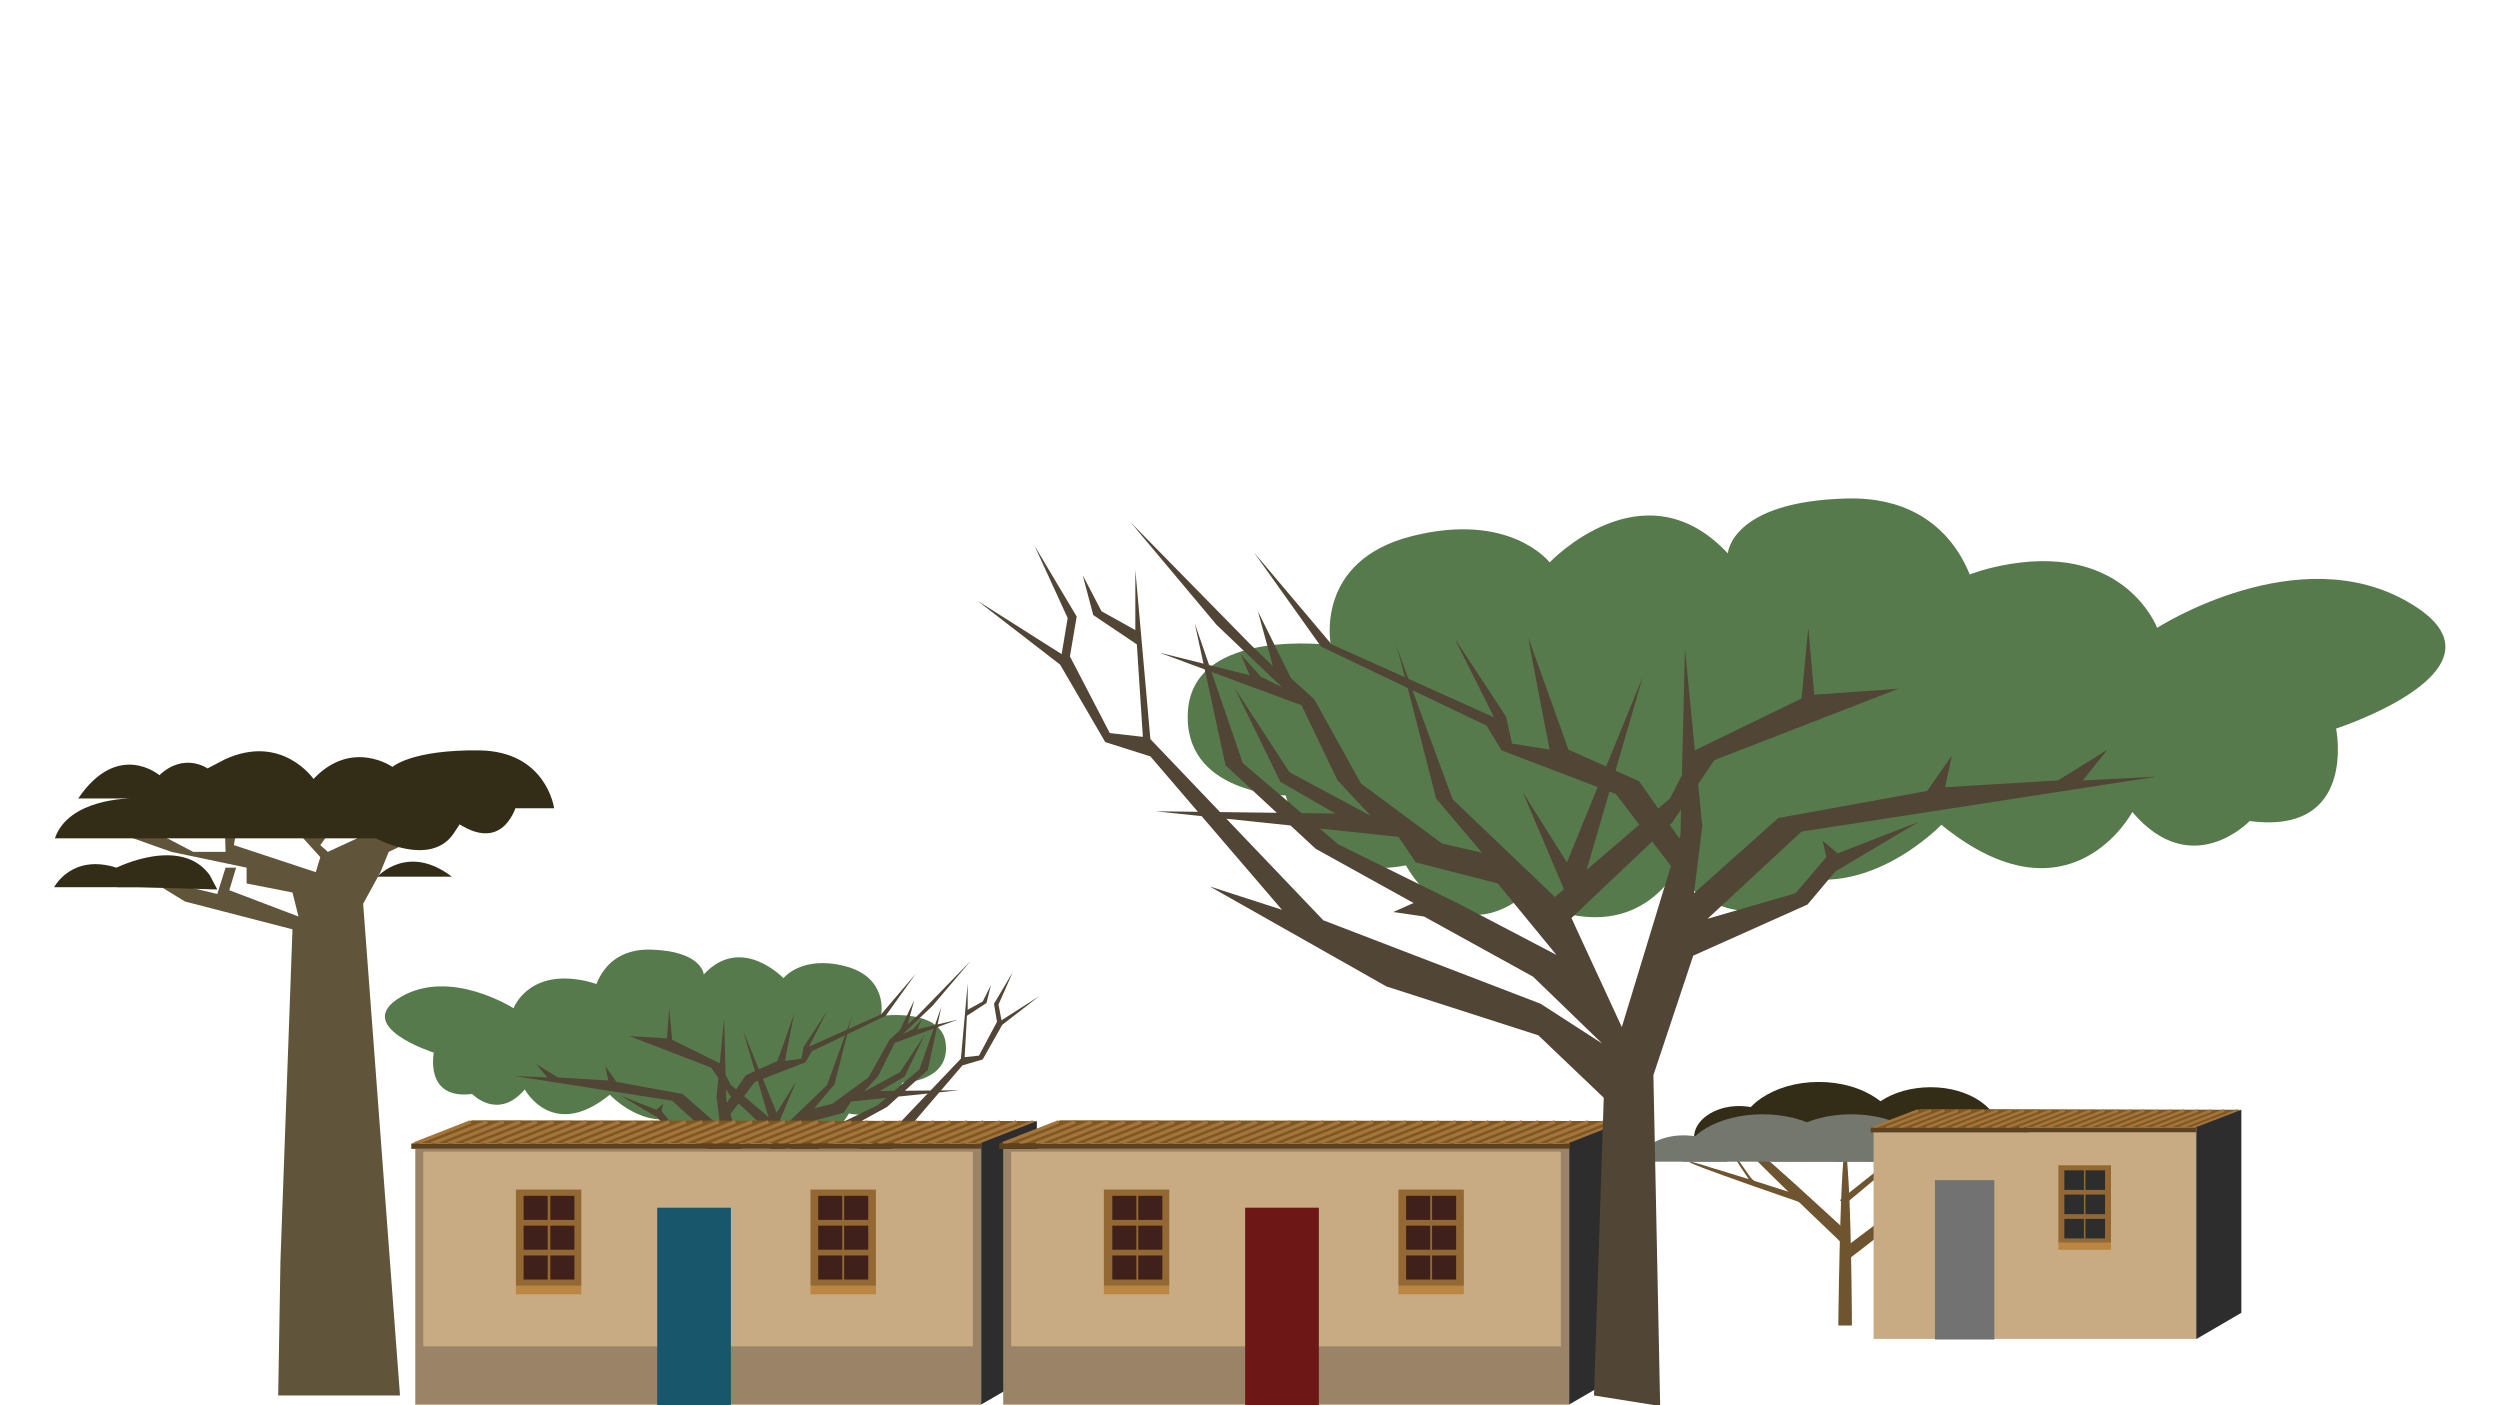 <?xml version="1.0" encoding="utf-8"?>
<!-- Generator: Adobe Illustrator 21.0.2, SVG Export Plug-In . SVG Version: 6.00 Build 0)  -->
<svg version="1.1" id="Vrstva_1" xmlns="http://www.w3.org/2000/svg" xmlns:xlink="http://www.w3.org/1999/xlink" x="0px" y="0px"
	 viewBox="0 0 332.5 186.9" style="enable-background:new 0 0 332.5 186.9;" xml:space="preserve">
<style type="text/css">
	.st0{fill:#577A4D;}
	.st1{fill:#514535;}
	.st2{fill:#6F5430;}
	.st3{fill:#332D17;}
	.st4{fill:#74776E;}
	.st5{fill:#9B8367;}
	.st6{fill:#C9AB83;}
	.st7{fill:#7F5821;}
	.st8{fill:none;stroke:#A3743B;stroke-width:0.452;stroke-miterlimit:10;}
	.st9{fill:#18566B;}
	.st10{fill:#936832;}
	.st11{fill:#40201A;}
	.st12{fill:#BA8641;}
	.st13{fill:#2D2D2D;}
	.st14{fill:#5E411E;}
	.st15{fill:#6D1717;}
	.st16{fill:none;stroke:#A3743B;stroke-width:0.364;stroke-miterlimit:10;}
	.st17{fill:#727272;}
	.st18{fill:#60543A;}
</style>
<g>
	<g>
		<path class="st0" d="M84,136.1c0,0-0.1-4.7-7-5.8c-6.9-1.1-8.7,3.8-8.7,3.8s-8.4-5.4-15-1.5c-6.6,3.9,4.4,7.4,4.4,7.4
			s-1.3,6.3,5.1,5.5c0,0,3.4,3.6,7-0.6c0,0,3.7,6.9,11.3,0.7c0,0,4.8,5.1,9.9,2.6c5.1-2.5,12.3-5.9,12.3-5.9l4.2-1.6l0.1-1.4
			l9.6-4.3c0,0,1-5-4.8-6.5c-5.8-1.5-8.2,1.6-8.2,1.6s-5.6-5.9-10.6-0.5c0,0-0.2-3.1-7-3.3c-6.9-0.2-7.7,6.1-7.7,6.1"/>
		<path class="st0" d="M117.3,135.1c0,0,8.2-1.1,8.5,3.9c0.4,4.9-5.8,5-5.8,5s-1.2,5.2-7.1,4.1c0,0-2.7,5.1-6.9,1.8
			c0,0-5.6,3.6-9-1.4c0,0-3.9,4.9-8.4,0.2c-4.4-4.8,2.6-12.5,2.6-12.5l21-3.1L117.3,135.1z"/>
		<path class="st1" d="M101.7,179.5l-0.6-17.6l3.9-3.7l9-2.9l10.5-5.9l-4.3,1.4l7.8-9.1l2.7-0.8l2.6-4.6l4.9-3.8l-5,3.2l-0.4-2.1
			l1.9-4.3l-2.5,4.2l0.4,2.4l-2.4,4.5l-1.9,0.2l0.3-5.5l2.6-1.7l0.6-2.4l-1.1,2.2l-2,1.1v-3.5l-0.9,10l-10.2,10.7l-12.9,4.9
			l-3.7,2.4l4.1-4l6.5-3.5l1.8-0.3l-1.2-0.6l5.8-3.2l5.4-4.9l1.8-8.4l-2.9,8.3l-5.6,4.8l-7.2,3.5l-5.7,3l3.5-4.2l4.9-1.3l1-1.5
			l14.4-1.5l-10.6,0.1l3.3-1.9l2.7-5.6l-3.3,5l-4.8,2.6l1.9-2.1l2.2-4.4l8.4-3.1l-5.4,1.3l0.6-1.3l-1.2,1.3l-1.3,0.6l3.9-3.7l5.1-6
			l-7,7.2l-1.4,1.3l0.9-3.3l-1.9,4l-1.4,1.3l-2.8,5l-4.8,3.5l-2.4,0.6l2.7-3.2c0,0,2.4-9.6,2.4-9.4c0,0.2-3.4,9.5-3.4,9.5l-6,5.8
			l-6.8-5.8l-1.5-2.9l-6.3-3.1l-0.4-4.2l-0.3,4l-5-0.3l10.9,4.2l2.5,3.7l6,5.6l-3,6.5l-3.5-11.4l-0.3-11l-1,10.5l0.5,4l-5-4.4
			l-8.8-1.6l-1.5-2.1l0.4,1.9l-6.7-0.4l-2.9-1.8l1.5,1.8l-4.4-0.2l21,3.3l5.6,5.1l-5.2-1.5l-1.8-2.2l0.2-1l-0.9,0.8l-4.8-1.9
			l4.9,2.9l1.7,1.9l6.7,3l2.4,7.1l-0.4,19.6L101.7,179.5z"/>
		<path class="st1" d="M97.2,148.1l3.2-4.2l6.7-2.6l0.9-1.5l9.8-4.7l4-5.6l-4.6,5.4l-9.6,4.3l2.4-4.7l-3.1,4.7l-0.3,1.6l-2.2,0.3
			c0,0,1.3-6.8,1.3-6.6s-2.3,6.6-2.3,6.6l-4.2,1.9l-2.9,4.2l0.3,1.9L97.2,148.1z"/>
		<polygon class="st1" points="103.3,150 105.9,143.8 103.3,148 98.8,137 102.4,149.2 		"/>
	</g>
	<g>
		<g>
			<path class="st2" d="M246.3,176.4c0-0.1,0-0.1,0-0.2l0,0c0,0,0,0,0-0.1c0-0.3,0-0.7,0-1c-0.1-12.4-0.4-17.9-0.6-20.3
				c-0.1-1.3-0.2-2.1-0.3-2.1c-0.1,0-0.2,0.5-0.2,1.3c-0.2,2-0.5,7.4-0.7,21.5c0,0.1,0,0.2,0,0.3c0,0.1,0,0.2,0,0.2l0,0
				c0,0.1,0,0.2,0,0.3H246.3z"/>
			<path class="st2" d="M246,167.3c0.1,0,0.1-0.1,0.2-0.1l0,0c0,0,0,0,0,0c0.3-0.2,0.5-0.4,0.8-0.6c9.7-7.5,13.9-11.1,15.7-12.6
				c1-0.8,1.6-1.4,1.5-1.5c0-0.1-0.5,0.2-1.2,0.6c-1.6,1.1-6.1,4.1-17.2,12.5c-0.1,0.1-0.2,0.1-0.2,0.2c-0.1,0-0.1,0.1-0.2,0.1l0,0
				c-0.1,0.1-0.2,0.1-0.3,0.2L246,167.3z"/>
			<path class="st2" d="M256.4,159.2c0,0,0.1,0,0.1,0l0,0c0,0,0,0,0,0c0.2-0.1,0.4-0.1,0.5-0.2c6.5-2.4,9.4-3.5,10.6-4.1
				c0.7-0.3,1.1-0.5,1.1-0.5c0,0-0.3,0-0.7,0.1c-1.1,0.3-4,1.1-11.4,3.7c-0.1,0-0.1,0-0.2,0.1c0,0-0.1,0-0.1,0l0,0
				c-0.1,0-0.1,0-0.2,0.1L256.4,159.2z"/>
			<path class="st2" d="M239.8,159.1c0,0-0.1,0-0.1,0l0,0c0,0,0,0,0,0c-0.2-0.1-0.4-0.1-0.6-0.2c-8-2.6-11.6-3.6-13.1-4.1
				c-0.8-0.2-1.4-0.4-1.4-0.3c0,0,0.3,0.2,0.8,0.4c1.2,0.5,4.7,1.8,13.7,4.9c0.1,0,0.1,0,0.2,0.1c0.1,0,0.1,0,0.2,0.1l0,0
				c0.1,0,0.1,0,0.2,0.1L239.8,159.1z"/>
			<path class="st2" d="M233.5,157.4c0,0-0.3-0.5-0.4-0.5l0,0c0,0,0,0,0,0c-0.1-0.1-0.1-0.2-0.2-0.2c-2-2.8-1.9-2.8-2.3-3.3
				c-0.2-0.3-0.4-0.5-0.4-0.4c0,0,0,0.1,0.2,0.3c0.3,0.5,0.1,0.5,2.3,3.7c0,0,0,0,0,0.1c0,0,0,0,0,0.1l0,0c0,0,0,0.1,0.1,0.1
				L233.5,157.4z"/>
			<path class="st2" d="M245.3,160.3C245.4,160.3,245.4,160.3,245.3,160.3L245.3,160.3c0.1-0.1,0.1-0.1,0.1-0.1
				c0.1-0.1,0.3-0.2,0.4-0.4c5.3-4.4,7.7-6.4,8.6-7.4c0.5-0.5,0.9-0.8,0.8-0.8c0,0-0.3,0.1-0.6,0.4c-0.9,0.6-3.4,2.4-9.5,7.3
				c0,0-0.1,0.1-0.1,0.1c0,0-0.1,0.1-0.1,0.1l0,0c-0.1,0-0.1,0.1-0.2,0.1L245.3,160.3z"/>
			<path class="st2" d="M245.8,164c0,0-0.1-0.1-0.1-0.1l0,0c0,0,0,0,0,0c-0.2-0.2-0.5-0.5-0.7-0.7c-9-8.3-13.2-11.9-15-13.4
				c-1-0.8-1.6-1.3-1.7-1.2c-0.1,0.1,0.2,0.4,0.8,1c1.3,1.5,5,5.4,15.1,15c0.1,0.1,0.1,0.1,0.2,0.2c0.1,0.1,0.1,0.1,0.2,0.2l0,0
				c0.1,0.1,0.2,0.2,0.2,0.2L245.8,164z"/>
		</g>
		<g>
			<g>
				<g>
					<path class="st3" d="M231.1,151.3c0-4.1,4.8-7.4,10.8-7.4s10.8,3.3,10.8,7.4H231.1z"/>
					<path class="st3" d="M225.3,151.3c0-2.3,2.7-4.2,6-4.2c3.3,0,6,1.9,6,4.2H225.3z"/>
				</g>
			</g>
			<g>
				<g>
					<path class="st3" d="M247.4,150.9c0-3.5,4.2-6.3,9.4-6.3s9.3,2.9,9.3,6.4L247.4,150.9z"/>
					<path class="st3" d="M242.6,150.9c0-1.9,2.2-3.4,5-3.4c2.7,0,5,1.5,5,3.4H242.6z"/>
					<path class="st3" d="M262.4,150.9c0-1.4,1.7-2.5,3.7-2.5s3.7,1.1,3.7,2.5H262.4z"/>
				</g>
			</g>
			<g>
				<g>
					<path class="st4" d="M248.4,154.5c0-3.5,5.3-6.3,11.7-6.3c6.5,0,11.7,2.8,11.7,6.3H248.4z"/>
					<path class="st4" d="M244,154.5c0-2,2.6-3.6,5.8-3.6s5.8,1.6,5.8,3.6H244z"/>
					<path class="st4" d="M266.5,154.5c0-1.5,2.3-2.8,5.2-2.8c2.9,0,5.2,1.2,5.2,2.8H266.5z"/>
				</g>
			</g>
			<g>
				<g>
					<path class="st4" d="M223.8,154.5c0-3.5,4.8-6.3,10.6-6.3c5.9,0,10.6,2.8,10.6,6.3H223.8z"/>
					<path class="st4" d="M235.6,154.5c0-3.5,4.8-6.3,10.6-6.3c5.9,0,10.6,2.8,10.6,6.3H235.6z"/>
					<path class="st4" d="M218.1,154.5c0-1.9,2.6-3.5,5.8-3.5c3.2,0,5.8,1.6,5.8,3.5H218.1z"/>
				</g>
			</g>
		</g>
	</g>
	<g>
		<g>
			
				<rect x="55.3" y="152.8" transform="matrix(-1 -2.330237e-11 2.330237e-11 -1 185.831 339.616)" class="st5" width="75.3" height="34"/>
			
				<rect x="56.2" y="153.2" transform="matrix(-1 -2.256252e-11 2.256252e-11 -1 185.592 332.266)" class="st6" width="73.1" height="25.9"/>
		</g>
		<g>
			<polygon class="st7" points="137.9,149.1 130.5,152.1 54.7,152.1 62.8,149 			"/>
			<g>
				<line class="st8" x1="137.4" y1="149.2" x2="129.9" y2="152.1"/>
				<line class="st8" x1="135.2" y1="149.2" x2="127.8" y2="152.1"/>
				<line class="st8" x1="133" y1="149.2" x2="125.6" y2="152.1"/>
				<line class="st8" x1="130.8" y1="149.2" x2="123.4" y2="152.1"/>
				<line class="st8" x1="128.6" y1="149.2" x2="121.2" y2="152.1"/>
				<line class="st8" x1="126.4" y1="149.2" x2="119" y2="152.1"/>
				<line class="st8" x1="124.2" y1="149.2" x2="116.8" y2="152.1"/>
				<line class="st8" x1="122" y1="149.2" x2="114.6" y2="152.1"/>
				<line class="st8" x1="119.8" y1="149.2" x2="112.4" y2="152.1"/>
				<line class="st8" x1="117.6" y1="149.2" x2="110.2" y2="152.1"/>
				<line class="st8" x1="115.4" y1="149.2" x2="108" y2="152.1"/>
				<line class="st8" x1="113.2" y1="149.2" x2="105.8" y2="152.1"/>
				<line class="st8" x1="111" y1="149.2" x2="103.6" y2="152.1"/>
				<line class="st8" x1="108.8" y1="149.2" x2="101.4" y2="152.1"/>
				<line class="st8" x1="106.6" y1="149.2" x2="99.2" y2="152.1"/>
				<line class="st8" x1="104.4" y1="149.2" x2="97" y2="152.1"/>
				<line class="st8" x1="102.2" y1="149.2" x2="94.8" y2="152.1"/>
				<line class="st8" x1="100" y1="149.2" x2="92.6" y2="152.1"/>
				<line class="st8" x1="97.8" y1="149.2" x2="90.4" y2="152.1"/>
				<line class="st8" x1="95.6" y1="149.2" x2="88.2" y2="152.1"/>
				<line class="st8" x1="93.4" y1="149.2" x2="86" y2="152.1"/>
				<line class="st8" x1="91.2" y1="149.2" x2="83.8" y2="152.1"/>
				<line class="st8" x1="89" y1="149.2" x2="81.6" y2="152.1"/>
				<line class="st8" x1="86.8" y1="149.2" x2="79.4" y2="152.1"/>
				<line class="st8" x1="84.6" y1="149.2" x2="77.2" y2="152.1"/>
				<line class="st8" x1="82.4" y1="149.2" x2="75" y2="152.1"/>
				<line class="st8" x1="80.2" y1="149.2" x2="72.8" y2="152.1"/>
				<line class="st8" x1="78" y1="149.2" x2="70.6" y2="152.1"/>
				<line class="st8" x1="75.8" y1="149.2" x2="68.4" y2="152.1"/>
				<line class="st8" x1="73.6" y1="149.2" x2="66.2" y2="152.1"/>
				<line class="st8" x1="71.4" y1="149.2" x2="64" y2="152.1"/>
				<line class="st8" x1="69.2" y1="149.2" x2="61.8" y2="152.1"/>
				<line class="st8" x1="67" y1="149.2" x2="59.6" y2="152.1"/>
				<line class="st8" x1="64.8" y1="149.2" x2="57.4" y2="152.1"/>
				<line class="st8" x1="62.6" y1="149.2" x2="55.2" y2="152.1"/>
			</g>
		</g>
		
			<rect x="87.4" y="160.6" transform="matrix(-1 -4.321000e-11 4.321000e-11 -1 184.609 347.523)" class="st9" width="9.8" height="26.3"/>
		<g>
			
				<rect x="107.8" y="158.2" transform="matrix(-1 -4.213930e-11 4.213930e-11 -1 224.295 329.213)" class="st10" width="8.7" height="12.8"/>
			
				<rect x="112.3" y="159" transform="matrix(-1 -4.774771e-11 4.774771e-11 -1 227.772 321.245)" class="st11" width="3.2" height="3.2"/>
			
				<rect x="108.8" y="159" transform="matrix(-1 -3.651314e-11 3.651314e-11 -1 220.819 321.245)" class="st11" width="3.2" height="3.2"/>
			
				<rect x="112.3" y="163" transform="matrix(-1 -4.830948e-11 4.830948e-11 -1 227.772 329.213)" class="st11" width="3.2" height="3.2"/>
			
				<rect x="108.8" y="163" transform="matrix(-1 -4.156865e-11 4.156865e-11 -1 220.819 329.213)" class="st11" width="3.2" height="3.2"/>
			
				<rect x="112.3" y="167" transform="matrix(-1 -5.055657e-11 5.055657e-11 -1 227.772 337.18)" class="st11" width="3.2" height="3.2"/>
			
				<rect x="108.8" y="167" transform="matrix(-1 -4.887125e-11 4.887125e-11 -1 220.819 337.18)" class="st11" width="3.2" height="3.2"/>
			
				<rect x="107.8" y="171" transform="matrix(-1 -4.738044e-11 4.738044e-11 -1 224.295 343.141)" class="st12" width="8.7" height="1.1"/>
		</g>
		<g>
			
				<rect x="68.7" y="158.2" transform="matrix(-1 -4.213930e-11 4.213930e-11 -1 146.017 329.213)" class="st10" width="8.7" height="12.8"/>
			
				<rect x="73.1" y="159" transform="matrix(-1 -4.774771e-11 4.774771e-11 -1 149.494 321.245)" class="st11" width="3.2" height="3.2"/>
			
				<rect x="69.7" y="159" transform="matrix(-1 -3.651314e-11 3.651314e-11 -1 142.541 321.245)" class="st11" width="3.2" height="3.2"/>
			
				<rect x="73.1" y="163" transform="matrix(-1 -4.830948e-11 4.830948e-11 -1 149.494 329.213)" class="st11" width="3.2" height="3.2"/>
			
				<rect x="69.7" y="163" transform="matrix(-1 -4.156865e-11 4.156865e-11 -1 142.541 329.213)" class="st11" width="3.2" height="3.2"/>
			
				<rect x="73.1" y="167" transform="matrix(-1 -5.055657e-11 5.055657e-11 -1 149.494 337.18)" class="st11" width="3.2" height="3.2"/>
			
				<rect x="69.7" y="167" transform="matrix(-1 -4.887125e-11 4.887125e-11 -1 142.541 337.18)" class="st11" width="3.2" height="3.2"/>
			
				<rect x="68.7" y="171" transform="matrix(-1 -4.738044e-11 4.738044e-11 -1 146.017 343.141)" class="st12" width="8.7" height="1.1"/>
		</g>
		<polygon class="st13" points="137.9,149.1 137.9,182.5 130.5,186.8 130.5,152 		"/>
		<rect x="54.7" y="152.1" class="st14" width="75.9" height="0.7"/>
	</g>
	<g>
		<g>
			
				<rect x="133.5" y="152.8" transform="matrix(-1 -2.330237e-11 2.330237e-11 -1 342.226 339.616)" class="st5" width="75.3" height="34"/>
			
				<rect x="134.4" y="153.2" transform="matrix(-1 -2.256252e-11 2.256252e-11 -1 341.988 332.266)" class="st6" width="73.1" height="25.9"/>
		</g>
		<g>
			<polygon class="st7" points="216.1,149.1 208.7,152.1 132.9,152.1 141,149 			"/>
			<g>
				<line class="st8" x1="215.6" y1="149.2" x2="208.1" y2="152.1"/>
				<line class="st8" x1="213.4" y1="149.2" x2="205.9" y2="152.1"/>
				<line class="st8" x1="211.2" y1="149.2" x2="203.8" y2="152.1"/>
				<line class="st8" x1="209" y1="149.2" x2="201.6" y2="152.1"/>
				<line class="st8" x1="206.8" y1="149.2" x2="199.4" y2="152.1"/>
				<line class="st8" x1="204.6" y1="149.2" x2="197.2" y2="152.1"/>
				<line class="st8" x1="202.4" y1="149.2" x2="195" y2="152.1"/>
				<line class="st8" x1="200.2" y1="149.2" x2="192.8" y2="152.1"/>
				<line class="st8" x1="198" y1="149.2" x2="190.6" y2="152.1"/>
				<line class="st8" x1="195.8" y1="149.2" x2="188.4" y2="152.1"/>
				<line class="st8" x1="193.6" y1="149.2" x2="186.2" y2="152.1"/>
				<line class="st8" x1="191.4" y1="149.2" x2="184" y2="152.1"/>
				<line class="st8" x1="189.2" y1="149.2" x2="181.8" y2="152.1"/>
				<line class="st8" x1="187" y1="149.2" x2="179.6" y2="152.1"/>
				<line class="st8" x1="184.8" y1="149.2" x2="177.4" y2="152.1"/>
				<line class="st8" x1="182.6" y1="149.2" x2="175.2" y2="152.1"/>
				<line class="st8" x1="180.4" y1="149.2" x2="173" y2="152.1"/>
				<line class="st8" x1="178.2" y1="149.2" x2="170.8" y2="152.1"/>
				<line class="st8" x1="176" y1="149.2" x2="168.6" y2="152.1"/>
				<line class="st8" x1="173.8" y1="149.2" x2="166.4" y2="152.1"/>
				<line class="st8" x1="171.6" y1="149.2" x2="164.2" y2="152.1"/>
				<line class="st8" x1="169.4" y1="149.2" x2="162" y2="152.1"/>
				<line class="st8" x1="167.2" y1="149.2" x2="159.8" y2="152.1"/>
				<line class="st8" x1="165" y1="149.2" x2="157.6" y2="152.1"/>
				<line class="st8" x1="162.8" y1="149.2" x2="155.4" y2="152.1"/>
				<line class="st8" x1="160.6" y1="149.2" x2="153.2" y2="152.1"/>
				<line class="st8" x1="158.4" y1="149.2" x2="151" y2="152.1"/>
				<line class="st8" x1="156.2" y1="149.2" x2="148.8" y2="152.1"/>
				<line class="st8" x1="154" y1="149.2" x2="146.6" y2="152.1"/>
				<line class="st8" x1="151.8" y1="149.2" x2="144.4" y2="152.1"/>
				<line class="st8" x1="149.6" y1="149.2" x2="142.2" y2="152.1"/>
				<line class="st8" x1="147.4" y1="149.2" x2="140" y2="152.1"/>
				<line class="st8" x1="145.2" y1="149.2" x2="137.8" y2="152.1"/>
				<line class="st8" x1="143" y1="149.2" x2="135.6" y2="152.1"/>
				<line class="st8" x1="140.8" y1="149.2" x2="133.4" y2="152.1"/>
			</g>
		</g>
		
			<rect x="165.6" y="160.6" transform="matrix(-1 -4.321000e-11 4.321000e-11 -1 341.005 347.523)" class="st15" width="9.8" height="26.3"/>
		<g>
			
				<rect x="186" y="158.2" transform="matrix(-1 -4.213930e-11 4.213930e-11 -1 380.691 329.213)" class="st10" width="8.7" height="12.8"/>
			
				<rect x="190.5" y="159" transform="matrix(-1 -4.774771e-11 4.774771e-11 -1 384.167 321.245)" class="st11" width="3.2" height="3.2"/>
			
				<rect x="187" y="159" transform="matrix(-1 -3.651314e-11 3.651314e-11 -1 377.214 321.245)" class="st11" width="3.2" height="3.2"/>
			
				<rect x="190.5" y="163" transform="matrix(-1 -4.830948e-11 4.830948e-11 -1 384.167 329.213)" class="st11" width="3.2" height="3.2"/>
			
				<rect x="187" y="163" transform="matrix(-1 -4.156865e-11 4.156865e-11 -1 377.214 329.213)" class="st11" width="3.2" height="3.2"/>
			
				<rect x="190.5" y="167" transform="matrix(-1 -5.055657e-11 5.055657e-11 -1 384.167 337.18)" class="st11" width="3.2" height="3.2"/>
			
				<rect x="187" y="167" transform="matrix(-1 -4.887125e-11 4.887125e-11 -1 377.214 337.18)" class="st11" width="3.2" height="3.2"/>
			
				<rect x="186" y="171" transform="matrix(-1 -4.738044e-11 4.738044e-11 -1 380.691 343.141)" class="st12" width="8.7" height="1.1"/>
		</g>
		<g>
			
				<rect x="146.9" y="158.2" transform="matrix(-1 -4.213930e-11 4.213930e-11 -1 302.413 329.213)" class="st10" width="8.7" height="12.8"/>
			
				<rect x="151.3" y="159" transform="matrix(-1 -4.774771e-11 4.774771e-11 -1 305.89 321.245)" class="st11" width="3.2" height="3.2"/>
			
				<rect x="147.8" y="159" transform="matrix(-1 -3.651314e-11 3.651314e-11 -1 298.937 321.245)" class="st11" width="3.2" height="3.2"/>
			
				<rect x="151.3" y="163" transform="matrix(-1 -4.830948e-11 4.830948e-11 -1 305.89 329.213)" class="st11" width="3.2" height="3.2"/>
			
				<rect x="147.8" y="163" transform="matrix(-1 -4.156865e-11 4.156865e-11 -1 298.937 329.213)" class="st11" width="3.2" height="3.2"/>
			
				<rect x="151.3" y="167" transform="matrix(-1 -5.055657e-11 5.055657e-11 -1 305.89 337.18)" class="st11" width="3.2" height="3.2"/>
			
				<rect x="147.8" y="167" transform="matrix(-1 -4.887125e-11 4.887125e-11 -1 298.937 337.18)" class="st11" width="3.2" height="3.2"/>
			
				<rect x="146.9" y="171" transform="matrix(-1 -4.738044e-11 4.738044e-11 -1 302.413 343.141)" class="st12" width="8.7" height="1.1"/>
		</g>
		<polygon class="st13" points="216.1,149.1 216.1,182.5 208.7,186.8 208.7,152 		"/>
		<rect x="132.9" y="152.1" class="st14" width="75.9" height="0.7"/>
	</g>
	<g>
		<g>
			
				<rect x="249.3" y="150.6" transform="matrix(-1 -3.327439e-11 3.327439e-11 -1 541.384 328.677)" class="st6" width="42.9" height="27.5"/>
		</g>
		<g>
			<polygon class="st7" points="298.1,147.6 292.1,150 248.8,150 255.4,147.5 			"/>
			<g>
				<line class="st16" x1="297.6" y1="147.7" x2="291.6" y2="150"/>
				<line class="st16" x1="295.8" y1="147.7" x2="289.9" y2="150"/>
				<line class="st16" x1="294.1" y1="147.7" x2="288.1" y2="150"/>
				<line class="st16" x1="292.3" y1="147.7" x2="286.3" y2="150"/>
				<line class="st16" x1="290.5" y1="147.7" x2="284.5" y2="150"/>
				<line class="st16" x1="288.8" y1="147.7" x2="282.8" y2="150"/>
				<line class="st16" x1="287" y1="147.7" x2="281" y2="150"/>
				<line class="st16" x1="285.2" y1="147.7" x2="279.2" y2="150"/>
				<line class="st16" x1="283.4" y1="147.7" x2="277.5" y2="150"/>
				<line class="st16" x1="281.7" y1="147.7" x2="275.7" y2="150"/>
				<line class="st16" x1="279.9" y1="147.7" x2="273.9" y2="150"/>
				<line class="st16" x1="278.1" y1="147.7" x2="272.1" y2="150"/>
				<line class="st16" x1="276.3" y1="147.7" x2="270.4" y2="150"/>
				<line class="st16" x1="274.6" y1="147.7" x2="268.6" y2="150"/>
				<line class="st16" x1="272.8" y1="147.7" x2="266.8" y2="150"/>
				<line class="st16" x1="271" y1="147.7" x2="265" y2="150"/>
				<line class="st16" x1="269.2" y1="147.7" x2="263.3" y2="150"/>
				<line class="st16" x1="267.5" y1="147.7" x2="261.5" y2="150"/>
				<line class="st16" x1="265.7" y1="147.7" x2="259.7" y2="150"/>
				<line class="st16" x1="263.9" y1="147.7" x2="257.9" y2="150"/>
				<line class="st16" x1="262.1" y1="147.7" x2="256.2" y2="150"/>
				<line class="st16" x1="260.4" y1="147.7" x2="254.4" y2="150"/>
				<line class="st16" x1="258.6" y1="147.7" x2="252.6" y2="150"/>
				<line class="st16" x1="256.8" y1="147.7" x2="250.9" y2="150"/>
				<line class="st16" x1="255.1" y1="147.7" x2="249.1" y2="150"/>
			</g>
		</g>
		
			<rect x="257.3" y="156.9" transform="matrix(-1 -4.919055e-11 4.919055e-11 -1 522.546 335.056)" class="st17" width="7.9" height="21.2"/>
		<g>
			
				<rect x="273.8" y="155" transform="matrix(-1 -4.937263e-11 4.937263e-11 -1 554.564 320.284)" class="st10" width="7" height="10.3"/>
			
				<rect x="277.4" y="155.6" transform="matrix(-1 -3.829482e-11 3.829482e-11 -1 557.369 313.856)" class="st13" width="2.6" height="2.6"/>
			
				<rect x="274.6" y="155.6" transform="matrix(-1 -3.481316e-11 3.481316e-11 -1 551.76 313.856)" class="st13" width="2.6" height="2.6"/>
			
				<rect x="277.4" y="158.8" transform="matrix(-1 -4.943480e-11 4.943480e-11 -1 557.369 320.284)" class="st13" width="2.6" height="2.6"/>
			
				<rect x="274.6" y="158.8" transform="matrix(-1 -4.664992e-11 4.664992e-11 -1 551.76 320.284)" class="st13" width="2.6" height="2.6"/>
			
				<rect x="277.4" y="162" transform="matrix(-1 -4.873847e-11 4.873847e-11 -1 557.369 326.712)" class="st13" width="2.6" height="2.6"/>
			
				<rect x="274.6" y="162" transform="matrix(-1 -5.361235e-11 5.361235e-11 -1 551.76 326.712)" class="st13" width="2.6" height="2.6"/>
			
				<rect x="273.8" y="165.3" transform="matrix(-1 -4.859281e-11 4.859281e-11 -1 554.564 331.521)" class="st12" width="7" height="0.9"/>
		</g>
		<polygon class="st13" points="298.1,147.6 298.1,174.6 292.1,178.1 292.1,149.9 		"/>
		<rect x="248.8" y="150" class="st14" width="43.3" height="0.6"/>
	</g>
	<g>
		<path class="st0" d="M251.8,88.1c0,0,0.2-10.6,15.6-13.1s19.5,8.5,19.5,8.5s18.8-12.1,33.6-3.3c14.8,8.7-9.8,16.7-9.8,16.7
			s2.9,14.2-11.5,12.3c0,0-7.7,8.1-15.6-1.2c0,0-8.3,15.6-25.4,1.7c0,0-10.8,11.3-22.3,5.8c-11.5-5.6-27.5-13.3-27.5-13.3l-9.5-3.6
			l-0.3-3.1l-21.6-9.7c0,0-2.3-11.2,10.8-14.5c13.1-3.3,18.3,3.5,18.3,3.5s12.5-13.2,23.7-1.2c0,0,0.4-6.9,15.8-7.3
			C261.2,65.9,263,80,263,80"/>
		<path class="st0" d="M177.1,85.8c0,0-18.3-2.4-19.1,8.7s13,11.3,13,11.3s2.7,11.8,16,9.3c0,0,6,11.5,15.6,4.1c0,0,12.6,8,20.2-3.1
			c0,0,8.8,11.1,18.8,0.4s-5.8-28.1-5.8-28.1l-47.2-6.9L177.1,85.8z"/>
		<path class="st1" d="M212,185.6l1.3-39.6l-8.7-8.3l-20.2-6.5l-23.5-13.3l9.6,3.1l-17.5-20.4l-6-1.9L141,88.4l-11-8.5l11.2,7.1
			l0.8-4.8l-4.4-9.6l5.6,9.4l-0.9,5.3l5.3,10.2l4.4,0.5l-0.8-12.3l-5.8-3.9l-1.4-5.3l2.5,4.8l4.5,2.5v-8l2,22.5l23,24.1l28.9,11.1
			l8.2,5.3l-9.2-8.9l-14.5-8l-4.1-0.6l2.7-1.2l-13-7.2l-12-11.1l-4.1-18.9l6.4,18.6l12.7,10.8l16.2,8l12.8,6.7l-7.8-9.5l-10.9-2.8
			l-2.3-3.4l-32.3-3.4l23.9,0.3l-7.3-4.2l-6.1-12.5l7.3,11.2l10.8,5.8l-4.4-4.7l-4.8-10l-18.9-7l12,3l-1.2-2.8l2.7,3l2.8,1.4
			l-8.7-8.3l-11.4-13.6l15.8,16.1l3.1,3l-2-7.3l4.4,8.9l3.1,2.8l6.2,11.2l10.8,8l5.3,1.2l-6.1-7.2c0,0-5.5-21.6-5.5-21.1
			s7.7,21.2,7.7,21.2l13.6,13l15.3-13.1l3.3-6.4l14.2-6.9l0.9-9.4l0.8,8.9l11.2-0.8l-24.5,9.5l-5.6,8.3l-13.4,12.7l6.7,14.5
			l7.8-25.6l0.6-24.7l2.3,23.6l-1.1,8.9l11.2-10l19.8-3.6l3.3-4.7l-0.9,4.2l15-0.9l6.6-4.1l-3.3,4.1l9.8-0.5l-47.2,7.3l-12.5,11.6
			l11.7-3.4l4.1-4.8l-0.5-2.2l2,1.7l10.8-4.2l-11.1,6.6l-3.7,4.4l-15.2,6.8l-5.3,15.9l0.9,44L212,185.6z"/>
		<path class="st1" d="M222.1,115l-7.2-9.4l-15.2-5.8l-2-3.3l-22-10.5l-8.9-12.5l10.3,12.2l21.6,9.7l-5.3-10.6l6.9,10.5l0.8,3.6
			l5,0.8c0,0-3-15.3-2.8-14.8c0.2,0.5,5.3,14.8,5.3,14.8l9.4,4.2l6.6,9.4l-0.8,4.2L222.1,115z"/>
		<polygon class="st1" points="208.4,119.2 202.5,105.3 208.4,114.7 218.5,90 210.5,117.5 		"/>
	</g>
	<g>
		<polygon class="st18" points="37.3,167.7 38.9,123.6 24.6,119.9 21.5,118 15.5,118 21.5,115.4 23.9,117.7 28.9,118.9 30,115.4 
			31.4,115.4 30.5,118.4 39.7,121.9 38.9,118.7 32.8,117.5 32.8,115.4 22.8,113.3 16.6,111.1 21.5,111.1 25.7,113.3 30,113.3 
			29.9,109.9 23.2,106.8 25.6,106.8 27.6,107.7 30,106.2 29.3,108.2 31.5,107.7 30.4,109.1 31.5,110.2 31.1,112.4 42,116 42.6,114 
			38.8,109.8 41.7,111.2 43.6,111 42.6,112.4 43.6,113.3 47.5,111.5 45.3,109.6 47.5,110 47.5,107.8 49.6,109.8 50.8,107.5 
			50.8,110.6 53.2,108.9 54.1,106.2 54.1,109 58.7,106.8 60,107.5 61.3,106.2 62.5,106.2 60,109.3 51.7,113.3 50.6,116 48.3,120.2 
			53.2,185.6 37,185.6 		"/>
		<path class="st3" d="M18.5,118H7.2c0,0,2.3-4.5,8.3-2.6c0,0,8.6-4.3,12.4,1l1,1.9L18.5,118z"/>
		<path class="st3" d="M61.4,107.5h12.3c0,0-1-7.6-10-7.7S52.2,102,52.2,102s-5.4-3.8-10.5,1.6c0,0-4.2-6.1-11.8-2.6l-2.3,1.2
			c0,0-3.1-2.2-6.4,0.9c0,0-5.5-4.7-10.8,3.1h6.9c0,0-8.2,0-10,5.3H50c0,0,7.2,3.9,10.3-0.6S61.4,107.5,61.4,107.5z"/>
		<path class="st3" d="M59.4,108.3c0,0,5.8,5.7,8.8,0s-8.8-2.6-8.8-2.6V108.3z"/>
		<path class="st3" d="M50.2,116.6c0,0,4-4.5,9.9,0H50.2z"/>
	</g>
</g>
</svg>

